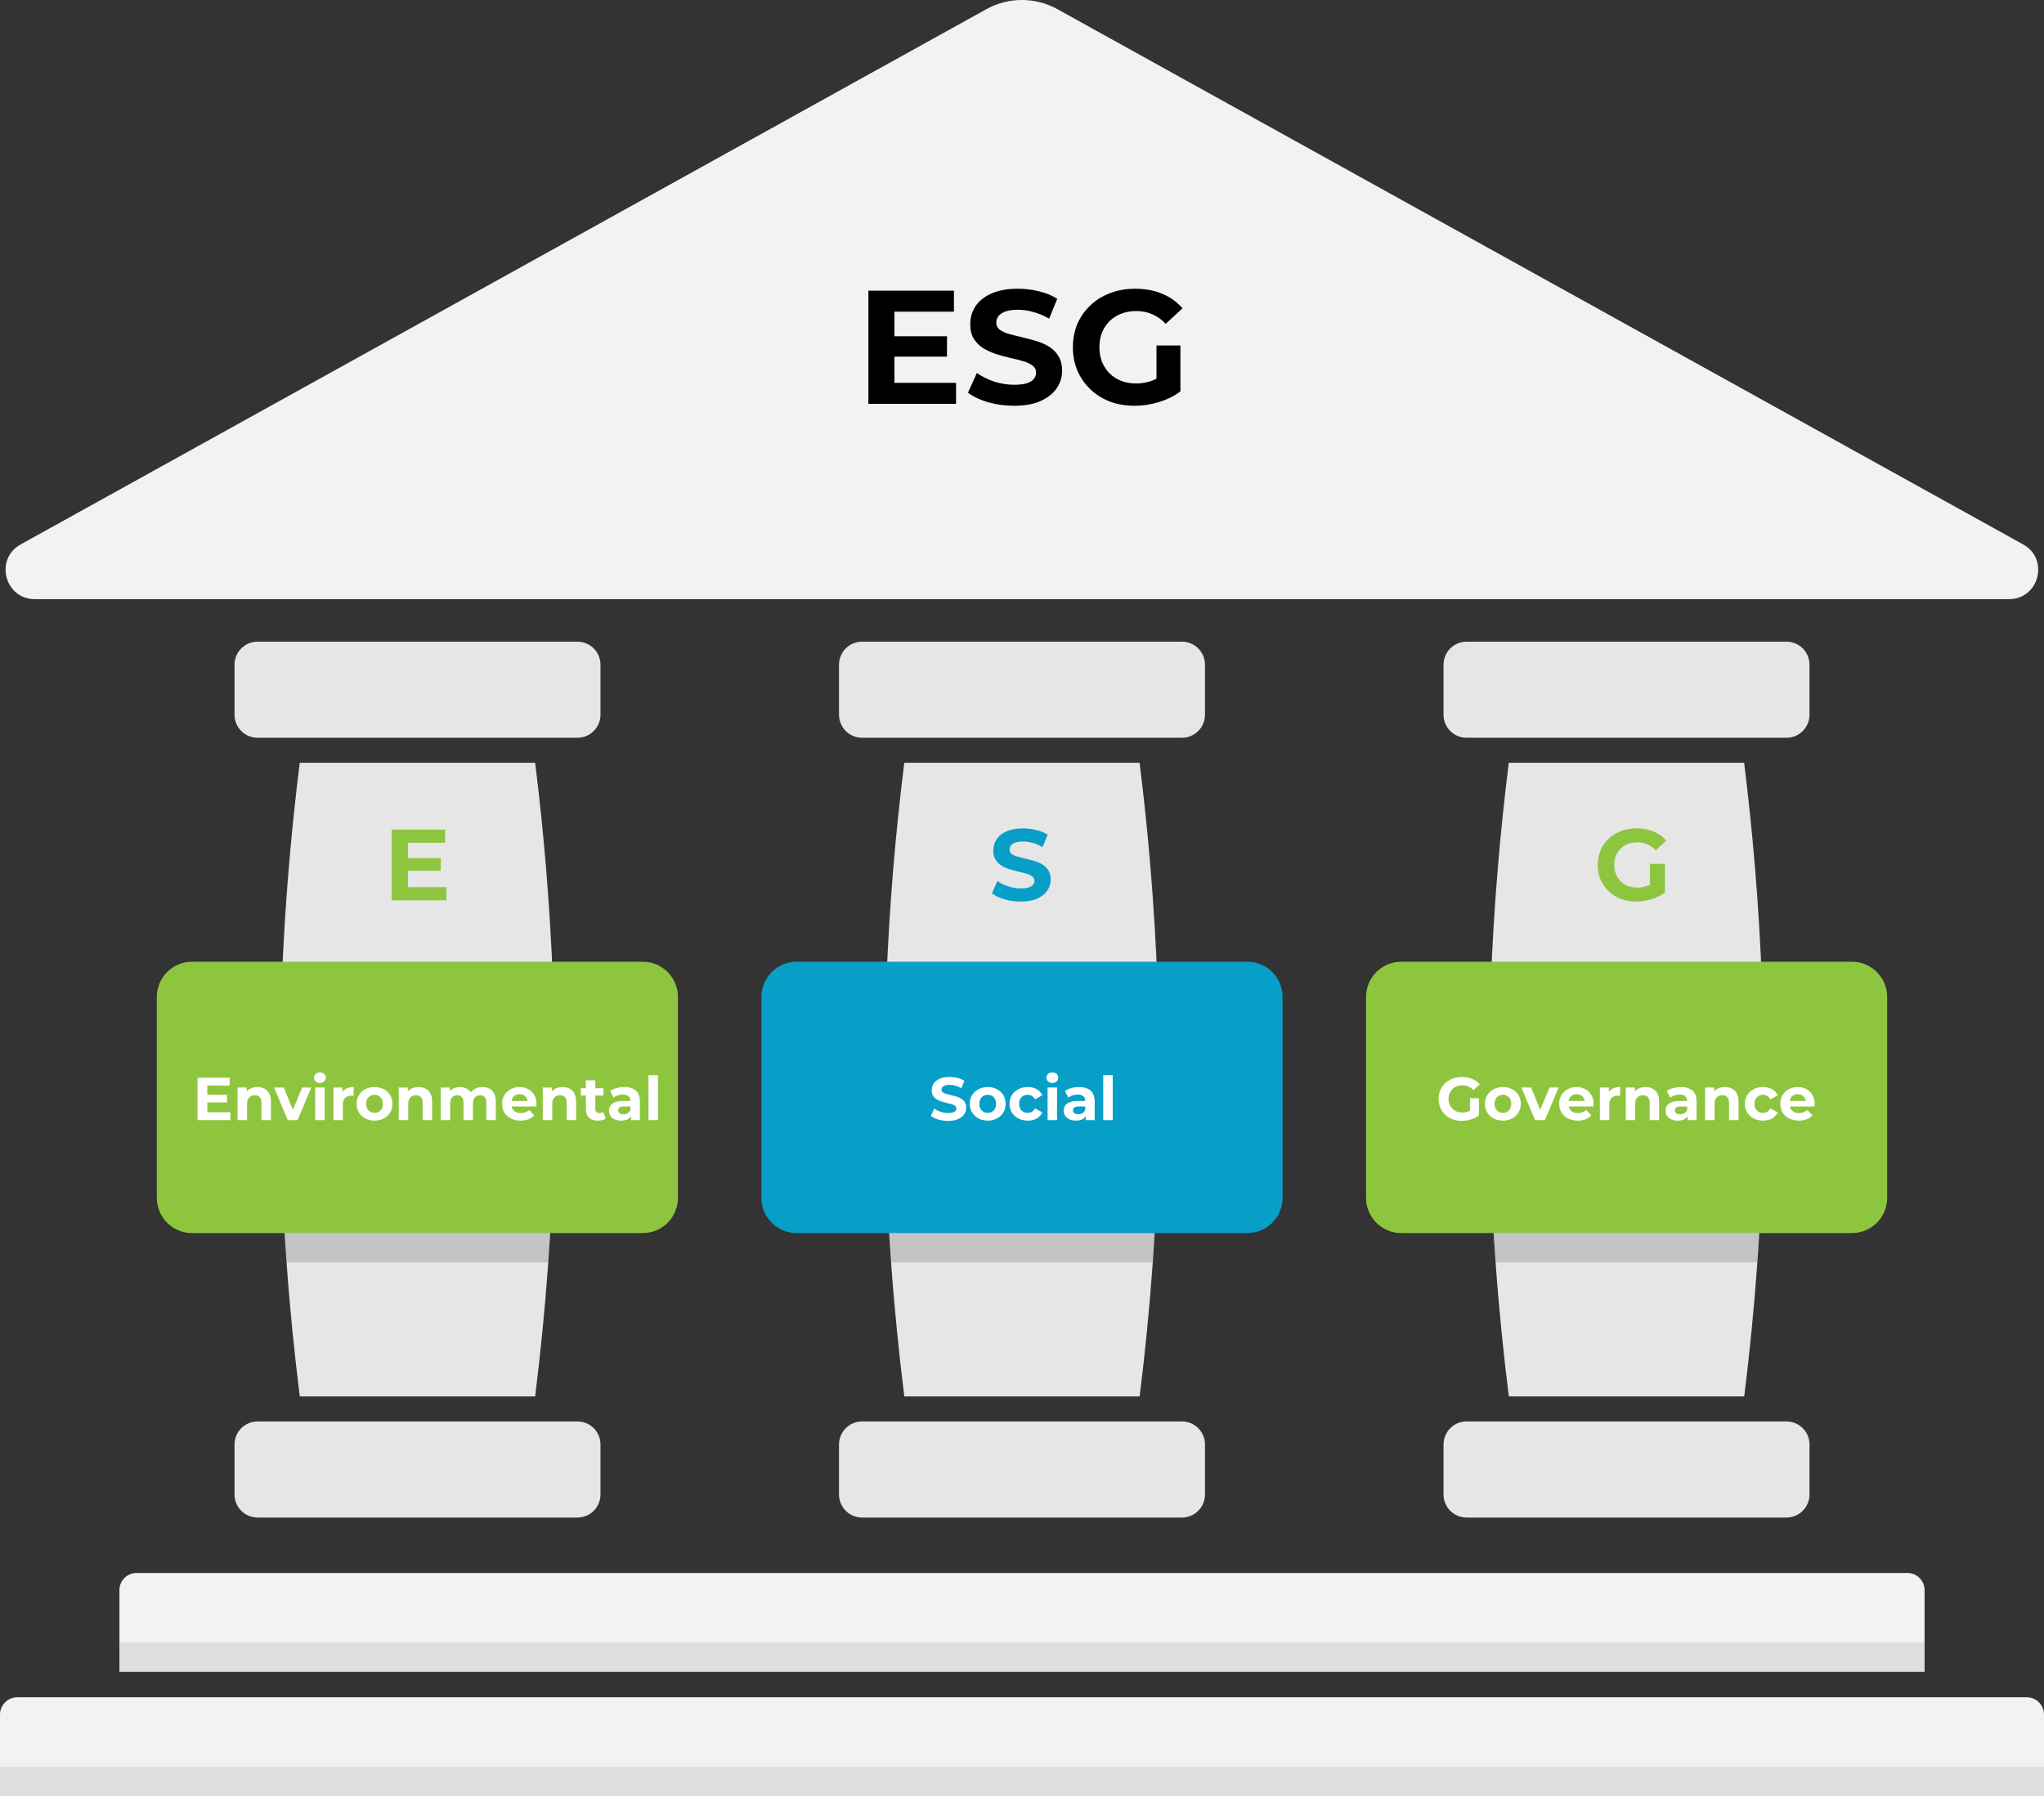 <svg xmlns="http://www.w3.org/2000/svg" width="809" height="711" viewBox="0 0 809 711" fill="none"><rect x="0" y="0" width="809" height="711" fill="#333333" stroke="none"/><path d="M390.399 3.633L8.176 215.512C-2.244 221.286 1.847 237.167 13.772 237.167H795.156C807.067 237.167 811.162 221.286 800.753 215.512L418.524 3.633C414.22 1.246 409.381 -0.005 404.462 -0.005C399.542 -0.005 394.704 1.246 390.399 3.633Z" fill="#F2F2F2"></path><path d="M54.041 622.665H754.959C756.756 622.665 758.48 623.381 759.751 624.654C761.022 625.927 761.736 627.654 761.736 629.454V661.797H47.264V629.454C47.264 627.654 47.978 625.927 49.249 624.654C50.52 623.381 52.244 622.665 54.041 622.665Z" fill="#F2F2F2"></path><path d="M6.848 671.862H802.152C803.968 671.862 805.71 672.585 806.994 673.872C808.279 675.158 809 676.903 809 678.722V710.994H0V678.722C0 676.903 0.721 675.158 2.006 673.872C3.29 672.585 5.032 671.862 6.848 671.862Z" fill="#F2F2F2"></path><path opacity="0.08" d="M761.741 650.182H47.264V661.802H761.741V650.182Z" fill="black"></path><path opacity="0.08" d="M809 699.379H0V710.999H809V699.379Z" fill="black"></path><path d="M228.557 254.006H101.931C96.898 254.006 92.819 258.093 92.819 263.134V282.919C92.819 287.96 96.898 292.047 101.931 292.047H228.557C233.589 292.047 237.669 287.96 237.669 282.919V263.134C237.669 258.093 233.589 254.006 228.557 254.006Z" fill="#E6E6E6"></path><path d="M228.557 562.679H101.931C96.898 562.679 92.819 566.766 92.819 571.807V591.592C92.819 596.633 96.898 600.72 101.931 600.72H228.557C233.589 600.72 237.669 596.633 237.669 591.592V571.807C237.669 566.766 233.589 562.679 228.557 562.679Z" fill="#E6E6E6"></path><path d="M219.592 426.239C219.623 452.094 218.656 476.644 217.003 499.726C215.67 518.38 213.889 536.09 211.808 552.771H118.654C116.558 536.1 114.752 518.405 113.419 499.726C111.745 476.654 110.768 452.104 110.788 426.239C110.809 413.634 111.05 401.349 111.511 389.386C112.706 357.818 115.306 328.569 118.633 301.949H211.808C215.126 328.599 217.695 357.848 218.88 389.386C219.328 401.353 219.565 413.637 219.592 426.239Z" fill="#E6E6E6"></path><path opacity="0.15" d="M219.593 426.239C219.623 452.094 218.657 476.644 217.003 499.726H113.429C111.755 476.654 110.778 452.104 110.799 426.239C110.819 413.634 111.06 401.349 111.521 389.386H218.87C219.325 401.353 219.565 413.637 219.593 426.239Z" fill="black"></path><path d="M254.407 380.706H75.984C68.296 380.706 62.064 386.949 62.064 394.651V474.167C62.064 481.868 68.296 488.111 75.984 488.111H254.407C262.095 488.111 268.327 481.868 268.327 474.167V394.651C268.327 386.949 262.095 380.706 254.407 380.706Z" fill="#8EC53F"></path><path d="M467.813 254.006H341.187C336.154 254.006 332.075 258.093 332.075 263.134V282.919C332.075 287.96 336.154 292.047 341.187 292.047H467.813C472.845 292.047 476.925 287.96 476.925 282.919V263.134C476.925 258.093 472.845 254.006 467.813 254.006Z" fill="#E6E6E6"></path><path d="M467.813 562.679H341.187C336.154 562.679 332.075 566.766 332.075 571.807V591.592C332.075 596.633 336.154 600.72 341.187 600.72H467.813C472.845 600.72 476.925 596.633 476.925 591.592V571.807C476.925 566.766 472.845 562.679 467.813 562.679Z" fill="#E6E6E6"></path><path d="M458.849 426.239C458.879 452.094 457.913 476.644 456.259 499.726C454.926 518.38 453.145 536.09 451.065 552.771H357.93C355.834 536.1 354.033 518.405 352.685 499.726C351.011 476.654 350.034 452.104 350.065 426.239C350.089 413.634 350.329 401.349 350.787 389.386C351.983 357.818 354.583 328.569 357.91 301.949H451.044C454.366 328.599 456.941 357.848 458.116 389.386C458.577 401.353 458.821 413.637 458.849 426.239Z" fill="#E6E6E6"></path><path opacity="0.15" d="M458.849 426.239C458.879 452.094 457.913 476.644 456.259 499.726H352.685C351.011 476.654 350.034 452.104 350.065 426.239C350.089 413.634 350.329 401.349 350.787 389.386H458.136C458.584 401.353 458.821 413.637 458.849 426.239Z" fill="black"></path><path d="M493.709 380.706H315.286C307.598 380.706 301.366 386.949 301.366 394.651V474.167C301.366 481.868 307.598 488.111 315.286 488.111H493.709C501.397 488.111 507.629 481.868 507.629 474.167V394.651C507.629 386.949 501.397 380.706 493.709 380.706Z" fill="#079FC8"></path><path d="M707.074 254.006H580.448C575.416 254.006 571.336 258.093 571.336 263.134V282.919C571.336 287.96 575.416 292.047 580.448 292.047H707.074C712.107 292.047 716.186 287.96 716.186 282.919V263.134C716.186 258.093 712.107 254.006 707.074 254.006Z" fill="#E6E6E6"></path><path d="M707.074 562.679H580.448C575.416 562.679 571.336 566.766 571.336 571.807V591.592C571.336 596.633 575.416 600.72 580.448 600.72H707.074C712.107 600.72 716.186 596.633 716.186 591.592V571.807C716.186 566.766 712.107 562.679 707.074 562.679Z" fill="#E6E6E6"></path><path d="M698.135 426.239C698.166 452.094 697.199 476.634 695.551 499.726C694.213 518.38 692.432 536.09 690.356 552.771H597.186C595.09 536.1 593.289 518.405 591.941 499.726C590.267 476.654 589.29 452.104 589.321 426.239C589.321 413.634 589.562 401.349 590.043 389.386C591.244 357.818 593.839 328.569 597.166 301.949H690.316C693.633 328.599 696.197 357.848 697.382 389.386C697.844 401.353 698.095 413.637 698.135 426.239Z" fill="#E6E6E6"></path><path opacity="0.15" d="M698.135 426.239C698.166 452.094 697.199 476.634 695.551 499.726H591.941C590.267 476.654 589.29 452.104 589.321 426.239C589.321 413.634 589.562 401.349 590.043 389.386H697.393C697.847 401.353 698.095 413.637 698.135 426.239Z" fill="black"></path><path d="M733.011 380.706H554.588C546.9 380.706 540.668 386.949 540.668 394.651V474.167C540.668 481.868 546.9 488.111 554.588 488.111H733.011C740.699 488.111 746.931 481.868 746.931 474.167V394.651C746.931 386.949 740.699 380.706 733.011 380.706Z" fill="#8EC53F"></path><path d="M81.771 433.377H89.859V436.401H81.771V433.377ZM82.059 440.289H91.203V443.409H78.195V426.609H90.891V429.729H82.059V440.289ZM101.881 430.305C102.905 430.305 103.817 430.513 104.617 430.929C105.433 431.329 106.073 431.953 106.537 432.801C107.001 433.633 107.233 434.705 107.233 436.017V443.409H103.489V436.593C103.489 435.553 103.257 434.785 102.793 434.289C102.345 433.793 101.705 433.545 100.873 433.545C100.281 433.545 99.745 433.673 99.265 433.929C98.801 434.169 98.433 434.545 98.161 435.057C97.905 435.569 97.777 436.225 97.777 437.025V443.409H94.033V430.497H97.609V434.073L96.937 432.993C97.401 432.129 98.065 431.465 98.929 431.001C99.793 430.537 100.777 430.305 101.881 430.305ZM113.896 443.409L108.472 430.497H112.336L116.848 441.609H114.928L119.608 430.497H123.208L117.76 443.409H113.896ZM124.736 443.409V430.497H128.48V443.409H124.736ZM126.608 428.697C125.92 428.697 125.36 428.497 124.928 428.097C124.496 427.697 124.28 427.201 124.28 426.609C124.28 426.017 124.496 425.521 124.928 425.121C125.36 424.721 125.92 424.521 126.608 424.521C127.296 424.521 127.856 424.713 128.288 425.097C128.72 425.465 128.936 425.945 128.936 426.537C128.936 427.161 128.72 427.681 128.288 428.097C127.872 428.497 127.312 428.697 126.608 428.697ZM131.955 443.409V430.497H135.531V434.145L135.027 433.089C135.411 432.177 136.027 431.489 136.875 431.025C137.723 430.545 138.755 430.305 139.971 430.305V433.761C139.811 433.745 139.667 433.737 139.539 433.737C139.411 433.721 139.275 433.713 139.131 433.713C138.107 433.713 137.275 434.009 136.635 434.601C136.011 435.177 135.699 436.081 135.699 437.313V443.409H131.955ZM148.247 443.601C146.871 443.601 145.647 443.313 144.575 442.737C143.519 442.161 142.679 441.377 142.055 440.385C141.447 439.377 141.143 438.233 141.143 436.953C141.143 435.657 141.447 434.513 142.055 433.521C142.679 432.513 143.519 431.729 144.575 431.169C145.647 430.593 146.871 430.305 148.247 430.305C149.607 430.305 150.823 430.593 151.895 431.169C152.967 431.729 153.807 432.505 154.415 433.497C155.023 434.489 155.327 435.641 155.327 436.953C155.327 438.233 155.023 439.377 154.415 440.385C153.807 441.377 152.967 442.161 151.895 442.737C150.823 443.313 149.607 443.601 148.247 443.601ZM148.247 440.529C148.871 440.529 149.431 440.385 149.927 440.097C150.423 439.809 150.815 439.401 151.103 438.873C151.391 438.329 151.535 437.689 151.535 436.953C151.535 436.201 151.391 435.561 151.103 435.033C150.815 434.505 150.423 434.097 149.927 433.809C149.431 433.521 148.871 433.377 148.247 433.377C147.623 433.377 147.063 433.521 146.567 433.809C146.071 434.097 145.671 434.505 145.367 435.033C145.079 435.561 144.935 436.201 144.935 436.953C144.935 437.689 145.079 438.329 145.367 438.873C145.671 439.401 146.071 439.809 146.567 440.097C147.063 440.385 147.623 440.529 148.247 440.529ZM165.678 430.305C166.702 430.305 167.614 430.513 168.414 430.929C169.23 431.329 169.87 431.953 170.334 432.801C170.798 433.633 171.03 434.705 171.03 436.017V443.409H167.286V436.593C167.286 435.553 167.054 434.785 166.59 434.289C166.142 433.793 165.502 433.545 164.67 433.545C164.078 433.545 163.542 433.673 163.062 433.929C162.598 434.169 162.23 434.545 161.958 435.057C161.702 435.569 161.574 436.225 161.574 437.025V443.409H157.83V430.497H161.406V434.073L160.734 432.993C161.198 432.129 161.862 431.465 162.726 431.001C163.59 430.537 164.574 430.305 165.678 430.305ZM190.959 430.305C191.983 430.305 192.887 430.513 193.671 430.929C194.471 431.329 195.095 431.953 195.543 432.801C196.007 433.633 196.239 434.705 196.239 436.017V443.409H192.495V436.593C192.495 435.553 192.279 434.785 191.847 434.289C191.415 433.793 190.807 433.545 190.023 433.545C189.479 433.545 188.991 433.673 188.559 433.929C188.127 434.169 187.791 434.537 187.551 435.033C187.311 435.529 187.191 436.161 187.191 436.929V443.409H183.447V436.593C183.447 435.553 183.231 434.785 182.799 434.289C182.383 433.793 181.783 433.545 180.999 433.545C180.455 433.545 179.967 433.673 179.535 433.929C179.103 434.169 178.767 434.537 178.527 435.033C178.287 435.529 178.167 436.161 178.167 436.929V443.409H174.423V430.497H177.999V434.025L177.327 432.993C177.775 432.113 178.407 431.449 179.223 431.001C180.055 430.537 180.999 430.305 182.055 430.305C183.239 430.305 184.271 430.609 185.151 431.217C186.047 431.809 186.639 432.721 186.927 433.953L185.607 433.593C186.039 432.585 186.727 431.785 187.671 431.193C188.631 430.601 189.727 430.305 190.959 430.305ZM206.097 443.601C204.625 443.601 203.329 443.313 202.209 442.737C201.105 442.161 200.249 441.377 199.641 440.385C199.033 439.377 198.729 438.233 198.729 436.953C198.729 435.657 199.025 434.513 199.617 433.521C200.225 432.513 201.049 431.729 202.089 431.169C203.129 430.593 204.305 430.305 205.617 430.305C206.881 430.305 208.017 430.577 209.025 431.121C210.049 431.649 210.857 432.417 211.449 433.425C212.041 434.417 212.337 435.609 212.337 437.001C212.337 437.145 212.329 437.313 212.313 437.505C212.297 437.681 212.281 437.849 212.265 438.009H201.777V435.825H210.297L208.857 436.473C208.857 435.801 208.721 435.217 208.449 434.721C208.177 434.225 207.801 433.841 207.321 433.569C206.841 433.281 206.281 433.137 205.641 433.137C205.001 433.137 204.433 433.281 203.937 433.569C203.457 433.841 203.081 434.233 202.809 434.745C202.537 435.241 202.401 435.833 202.401 436.521V437.097C202.401 437.801 202.553 438.425 202.857 438.969C203.177 439.497 203.617 439.905 204.177 440.193C204.753 440.465 205.425 440.601 206.193 440.601C206.881 440.601 207.481 440.497 207.993 440.289C208.521 440.081 209.001 439.769 209.433 439.353L211.425 441.513C210.833 442.185 210.089 442.705 209.193 443.073C208.297 443.425 207.265 443.601 206.097 443.601ZM222.678 430.305C223.702 430.305 224.614 430.513 225.414 430.929C226.23 431.329 226.87 431.953 227.334 432.801C227.798 433.633 228.03 434.705 228.03 436.017V443.409H224.286V436.593C224.286 435.553 224.054 434.785 223.59 434.289C223.142 433.793 222.502 433.545 221.67 433.545C221.078 433.545 220.542 433.673 220.062 433.929C219.598 434.169 219.23 434.545 218.958 435.057C218.702 435.569 218.574 436.225 218.574 437.025V443.409H214.83V430.497H218.406V434.073L217.734 432.993C218.198 432.129 218.862 431.465 219.726 431.001C220.59 430.537 221.574 430.305 222.678 430.305ZM236.703 443.601C235.183 443.601 233.999 443.217 233.151 442.449C232.303 441.665 231.879 440.505 231.879 438.969V427.641H235.623V438.921C235.623 439.465 235.767 439.889 236.055 440.193C236.343 440.481 236.735 440.625 237.231 440.625C237.823 440.625 238.327 440.465 238.743 440.145L239.751 442.785C239.367 443.057 238.903 443.265 238.359 443.409C237.831 443.537 237.279 443.601 236.703 443.601ZM229.887 433.665V430.785H238.839V433.665H229.887ZM249.773 443.409V440.889L249.533 440.337V435.825C249.533 435.025 249.285 434.401 248.789 433.953C248.309 433.505 247.565 433.281 246.557 433.281C245.869 433.281 245.189 433.393 244.517 433.617C243.861 433.825 243.301 434.113 242.837 434.481L241.493 431.865C242.197 431.369 243.045 430.985 244.037 430.713C245.029 430.441 246.037 430.305 247.061 430.305C249.029 430.305 250.557 430.769 251.645 431.697C252.733 432.625 253.277 434.073 253.277 436.041V443.409H249.773ZM245.837 443.601C244.829 443.601 243.965 443.433 243.245 443.097C242.525 442.745 241.973 442.273 241.589 441.681C241.205 441.089 241.013 440.425 241.013 439.689C241.013 438.921 241.197 438.249 241.565 437.673C241.949 437.097 242.549 436.649 243.365 436.329C244.181 435.993 245.245 435.825 246.557 435.825H249.989V438.009H246.965C246.085 438.009 245.477 438.153 245.141 438.441C244.821 438.729 244.661 439.089 244.661 439.521C244.661 440.001 244.845 440.385 245.213 440.673C245.597 440.945 246.117 441.081 246.773 441.081C247.397 441.081 247.957 440.937 248.453 440.649C248.949 440.345 249.309 439.905 249.533 439.329L250.109 441.057C249.837 441.889 249.341 442.521 248.621 442.953C247.901 443.385 246.973 443.601 245.837 443.601ZM256.666 443.409V425.601H260.41V443.409H256.666Z" fill="white"></path><path d="M160.971 339.675H174.451V344.715H160.971V339.675ZM161.451 351.195H176.691V356.395H155.011V328.395H176.171V333.595H161.451V351.195Z" fill="#8EC53F"></path><path d="M403.977 356.875C401.737 356.875 399.59 356.582 397.537 355.995C395.483 355.382 393.83 354.595 392.577 353.635L394.777 348.755C395.977 349.609 397.39 350.315 399.017 350.875C400.67 351.409 402.337 351.675 404.017 351.675C405.297 351.675 406.323 351.555 407.097 351.315C407.897 351.049 408.483 350.689 408.857 350.235C409.23 349.782 409.417 349.262 409.417 348.675C409.417 347.929 409.123 347.342 408.537 346.915C407.95 346.462 407.177 346.102 406.217 345.835C405.257 345.542 404.19 345.275 403.017 345.035C401.87 344.769 400.71 344.449 399.537 344.075C398.39 343.702 397.337 343.222 396.377 342.635C395.417 342.049 394.63 341.275 394.017 340.315C393.43 339.355 393.137 338.129 393.137 336.635C393.137 335.035 393.563 333.582 394.417 332.275C395.297 330.942 396.603 329.889 398.337 329.115C400.097 328.315 402.297 327.915 404.937 327.915C406.697 327.915 408.43 328.129 410.137 328.555C411.843 328.955 413.35 329.569 414.657 330.395L412.657 335.315C411.35 334.569 410.043 334.022 408.737 333.675C407.43 333.302 406.15 333.115 404.897 333.115C403.643 333.115 402.617 333.262 401.817 333.555C401.017 333.849 400.443 334.235 400.097 334.715C399.75 335.169 399.577 335.702 399.577 336.315C399.577 337.035 399.87 337.622 400.457 338.075C401.043 338.502 401.817 338.849 402.777 339.115C403.737 339.382 404.79 339.649 405.937 339.915C407.11 340.182 408.27 340.489 409.417 340.835C410.59 341.182 411.657 341.649 412.617 342.235C413.577 342.822 414.35 343.595 414.937 344.555C415.55 345.515 415.857 346.729 415.857 348.195C415.857 349.769 415.417 351.209 414.537 352.515C413.657 353.822 412.337 354.875 410.577 355.675C408.843 356.475 406.643 356.875 403.977 356.875Z" fill="#079FC8"></path><path d="M353.242 133.111H374.81V141.175H353.242V133.111ZM354.01 151.543H378.394V159.863H343.706V115.063H377.562V123.383H354.01V151.543ZM401.364 160.631C397.78 160.631 394.345 160.162 391.06 159.223C387.774 158.242 385.129 156.983 383.124 155.447L386.644 147.639C388.564 149.004 390.825 150.135 393.428 151.031C396.073 151.884 398.74 152.311 401.428 152.311C403.476 152.311 405.118 152.119 406.356 151.735C407.636 151.308 408.574 150.732 409.172 150.007C409.769 149.282 410.068 148.45 410.068 147.511C410.068 146.316 409.598 145.378 408.66 144.695C407.721 143.97 406.484 143.394 404.948 142.967C403.412 142.498 401.705 142.071 399.828 141.687C397.993 141.26 396.137 140.748 394.26 140.151C392.425 139.554 390.74 138.786 389.204 137.847C387.668 136.908 386.409 135.671 385.428 134.135C384.489 132.599 384.02 130.636 384.02 128.247C384.02 125.687 384.702 123.362 386.068 121.271C387.476 119.138 389.566 117.452 392.34 116.215C395.156 114.935 398.676 114.295 402.9 114.295C405.716 114.295 408.489 114.636 411.22 115.319C413.95 115.959 416.361 116.94 418.452 118.263L415.252 126.135C413.161 124.94 411.07 124.066 408.98 123.511C406.889 122.914 404.841 122.615 402.836 122.615C400.83 122.615 399.188 122.85 397.908 123.319C396.628 123.788 395.71 124.407 395.156 125.175C394.601 125.9 394.324 126.754 394.324 127.735C394.324 128.887 394.793 129.826 395.732 130.551C396.67 131.234 397.908 131.788 399.444 132.215C400.98 132.642 402.665 133.068 404.5 133.495C406.377 133.922 408.233 134.412 410.068 134.967C411.945 135.522 413.652 136.268 415.188 137.207C416.724 138.146 417.961 139.383 418.9 140.919C419.881 142.455 420.372 144.396 420.372 146.743C420.372 149.26 419.668 151.564 418.26 153.655C416.852 155.746 414.74 157.431 411.924 158.711C409.15 159.991 405.63 160.631 401.364 160.631ZM449.088 160.631C445.547 160.631 442.283 160.076 439.296 158.967C436.352 157.815 433.771 156.194 431.552 154.103C429.376 152.012 427.67 149.559 426.432 146.743C425.238 143.927 424.64 140.834 424.64 137.463C424.64 134.092 425.238 130.999 426.432 128.183C427.67 125.367 429.398 122.914 431.616 120.823C433.835 118.732 436.438 117.132 439.424 116.023C442.411 114.871 445.696 114.295 449.28 114.295C453.248 114.295 456.811 114.956 459.968 116.279C463.168 117.602 465.856 119.522 468.032 122.039L461.376 128.183C459.755 126.476 457.984 125.218 456.064 124.407C454.144 123.554 452.054 123.127 449.792 123.127C447.616 123.127 445.632 123.468 443.84 124.151C442.048 124.834 440.491 125.815 439.168 127.095C437.888 128.375 436.886 129.89 436.16 131.639C435.478 133.388 435.136 135.33 435.136 137.463C435.136 139.554 435.478 141.474 436.16 143.223C436.886 144.972 437.888 146.508 439.168 147.831C440.491 149.111 442.027 150.092 443.776 150.775C445.568 151.458 447.531 151.799 449.664 151.799C451.712 151.799 453.696 151.479 455.616 150.839C457.579 150.156 459.478 149.026 461.312 147.447L467.2 154.935C464.768 156.77 461.931 158.178 458.688 159.159C455.488 160.14 452.288 160.631 449.088 160.631ZM457.728 153.591V136.759H467.2V154.935L457.728 153.591Z" fill="black"></path><path d="M647.639 356.875C645.426 356.875 643.386 356.529 641.519 355.835C639.679 355.115 638.066 354.102 636.679 352.795C635.319 351.489 634.253 349.955 633.479 348.195C632.733 346.435 632.359 344.502 632.359 342.395C632.359 340.289 632.733 338.355 633.479 336.595C634.253 334.835 635.333 333.302 636.719 331.995C638.106 330.689 639.733 329.689 641.599 328.995C643.466 328.275 645.519 327.915 647.759 327.915C650.239 327.915 652.466 328.329 654.439 329.155C656.439 329.982 658.119 331.182 659.479 332.755L655.319 336.595C654.306 335.529 653.199 334.742 651.999 334.235C650.799 333.702 649.493 333.435 648.079 333.435C646.719 333.435 645.479 333.649 644.359 334.075C643.239 334.502 642.266 335.115 641.439 335.915C640.639 336.715 640.013 337.662 639.559 338.755C639.133 339.849 638.919 341.062 638.919 342.395C638.919 343.702 639.133 344.902 639.559 345.995C640.013 347.089 640.639 348.049 641.439 348.875C642.266 349.675 643.226 350.289 644.319 350.715C645.439 351.142 646.666 351.355 647.999 351.355C649.279 351.355 650.519 351.155 651.719 350.755C652.946 350.329 654.133 349.622 655.279 348.635L658.959 353.315C657.439 354.462 655.666 355.342 653.639 355.955C651.639 356.569 649.639 356.875 647.639 356.875ZM653.039 352.475V341.955H658.959V353.315L653.039 352.475Z" fill="#8EC53F"></path><path d="M375.273 443.697C373.929 443.697 372.641 443.521 371.409 443.169C370.177 442.801 369.185 442.329 368.433 441.753L369.753 438.825C370.473 439.337 371.321 439.761 372.297 440.097C373.289 440.417 374.289 440.577 375.297 440.577C376.065 440.577 376.681 440.505 377.145 440.361C377.625 440.201 377.977 439.985 378.201 439.713C378.425 439.441 378.537 439.129 378.537 438.777C378.537 438.329 378.361 437.977 378.009 437.721C377.657 437.449 377.193 437.233 376.617 437.073C376.041 436.897 375.401 436.737 374.697 436.593C374.009 436.433 373.313 436.241 372.609 436.017C371.921 435.793 371.289 435.505 370.713 435.153C370.137 434.801 369.665 434.337 369.297 433.761C368.945 433.185 368.769 432.449 368.769 431.553C368.769 430.593 369.025 429.721 369.537 428.937C370.065 428.137 370.849 427.505 371.889 427.041C372.945 426.561 374.265 426.321 375.849 426.321C376.905 426.321 377.945 426.449 378.969 426.705C379.993 426.945 380.897 427.313 381.681 427.809L380.481 430.761C379.697 430.313 378.913 429.985 378.129 429.777C377.345 429.553 376.577 429.441 375.825 429.441C375.073 429.441 374.457 429.529 373.977 429.705C373.497 429.881 373.153 430.113 372.945 430.401C372.737 430.673 372.633 430.993 372.633 431.361C372.633 431.793 372.809 432.145 373.161 432.417C373.513 432.673 373.977 432.881 374.553 433.041C375.129 433.201 375.761 433.361 376.449 433.521C377.153 433.681 377.849 433.865 378.537 434.073C379.241 434.281 379.881 434.561 380.457 434.913C381.033 435.265 381.497 435.729 381.849 436.305C382.217 436.881 382.401 437.609 382.401 438.489C382.401 439.433 382.137 440.297 381.609 441.081C381.081 441.865 380.289 442.497 379.233 442.977C378.193 443.457 376.873 443.697 375.273 443.697ZM390.938 443.601C389.562 443.601 388.338 443.313 387.266 442.737C386.21 442.161 385.37 441.377 384.746 440.385C384.138 439.377 383.834 438.233 383.834 436.953C383.834 435.657 384.138 434.513 384.746 433.521C385.37 432.513 386.21 431.729 387.266 431.169C388.338 430.593 389.562 430.305 390.938 430.305C392.298 430.305 393.514 430.593 394.586 431.169C395.658 431.729 396.498 432.505 397.106 433.497C397.714 434.489 398.018 435.641 398.018 436.953C398.018 438.233 397.714 439.377 397.106 440.385C396.498 441.377 395.658 442.161 394.586 442.737C393.514 443.313 392.298 443.601 390.938 443.601ZM390.938 440.529C391.562 440.529 392.122 440.385 392.618 440.097C393.114 439.809 393.506 439.401 393.794 438.873C394.082 438.329 394.226 437.689 394.226 436.953C394.226 436.201 394.082 435.561 393.794 435.033C393.506 434.505 393.114 434.097 392.618 433.809C392.122 433.521 391.562 433.377 390.938 433.377C390.314 433.377 389.754 433.521 389.258 433.809C388.762 434.097 388.362 434.505 388.058 435.033C387.77 435.561 387.626 436.201 387.626 436.953C387.626 437.689 387.77 438.329 388.058 438.873C388.362 439.401 388.762 439.809 389.258 440.097C389.754 440.385 390.314 440.529 390.938 440.529ZM406.761 443.601C405.369 443.601 404.129 443.321 403.041 442.761C401.953 442.185 401.097 441.393 400.473 440.385C399.865 439.377 399.561 438.233 399.561 436.953C399.561 435.657 399.865 434.513 400.473 433.521C401.097 432.513 401.953 431.729 403.041 431.169C404.129 430.593 405.369 430.305 406.761 430.305C408.121 430.305 409.305 430.593 410.313 431.169C411.321 431.729 412.065 432.537 412.545 433.593L409.641 435.153C409.305 434.545 408.881 434.097 408.369 433.809C407.873 433.521 407.329 433.377 406.737 433.377C406.097 433.377 405.521 433.521 405.009 433.809C404.497 434.097 404.089 434.505 403.785 435.033C403.497 435.561 403.353 436.201 403.353 436.953C403.353 437.705 403.497 438.345 403.785 438.873C404.089 439.401 404.497 439.809 405.009 440.097C405.521 440.385 406.097 440.529 406.737 440.529C407.329 440.529 407.873 440.393 408.369 440.121C408.881 439.833 409.305 439.377 409.641 438.753L412.545 440.337C412.065 441.377 411.321 442.185 410.313 442.761C409.305 443.321 408.121 443.601 406.761 443.601ZM414.63 443.409V430.497H418.374V443.409H414.63ZM416.502 428.697C415.814 428.697 415.254 428.497 414.822 428.097C414.39 427.697 414.174 427.201 414.174 426.609C414.174 426.017 414.39 425.521 414.822 425.121C415.254 424.721 415.814 424.521 416.502 424.521C417.19 424.521 417.75 424.713 418.182 425.097C418.614 425.465 418.83 425.945 418.83 426.537C418.83 427.161 418.614 427.681 418.182 428.097C417.766 428.497 417.206 428.697 416.502 428.697ZM429.769 443.409V440.889L429.529 440.337V435.825C429.529 435.025 429.281 434.401 428.785 433.953C428.305 433.505 427.561 433.281 426.553 433.281C425.865 433.281 425.185 433.393 424.513 433.617C423.857 433.825 423.297 434.113 422.833 434.481L421.489 431.865C422.193 431.369 423.041 430.985 424.033 430.713C425.025 430.441 426.033 430.305 427.057 430.305C429.025 430.305 430.553 430.769 431.641 431.697C432.729 432.625 433.273 434.073 433.273 436.041V443.409H429.769ZM425.833 443.601C424.825 443.601 423.961 443.433 423.241 443.097C422.521 442.745 421.969 442.273 421.585 441.681C421.201 441.089 421.009 440.425 421.009 439.689C421.009 438.921 421.193 438.249 421.561 437.673C421.945 437.097 422.545 436.649 423.361 436.329C424.177 435.993 425.241 435.825 426.553 435.825H429.985V438.009H426.961C426.081 438.009 425.473 438.153 425.137 438.441C424.817 438.729 424.657 439.089 424.657 439.521C424.657 440.001 424.841 440.385 425.209 440.673C425.593 440.945 426.113 441.081 426.769 441.081C427.393 441.081 427.953 440.937 428.449 440.649C428.945 440.345 429.305 439.905 429.529 439.329L430.105 441.057C429.833 441.889 429.337 442.521 428.617 442.953C427.897 443.385 426.969 443.601 425.833 443.601ZM436.661 443.409V425.601H440.405V443.409H436.661Z" fill="white"></path><path d="M578.562 443.697C577.234 443.697 576.01 443.489 574.89 443.073C573.786 442.641 572.818 442.033 571.986 441.249C571.17 440.465 570.53 439.545 570.066 438.489C569.618 437.433 569.394 436.273 569.394 435.009C569.394 433.745 569.618 432.585 570.066 431.529C570.53 430.473 571.178 429.553 572.01 428.769C572.842 427.985 573.818 427.385 574.938 426.969C576.058 426.537 577.29 426.321 578.634 426.321C580.122 426.321 581.458 426.569 582.642 427.065C583.842 427.561 584.85 428.281 585.666 429.225L583.17 431.529C582.562 430.889 581.898 430.417 581.178 430.113C580.458 429.793 579.674 429.633 578.826 429.633C578.01 429.633 577.266 429.761 576.594 430.017C575.922 430.273 575.338 430.641 574.842 431.121C574.362 431.601 573.986 432.169 573.714 432.825C573.458 433.481 573.33 434.209 573.33 435.009C573.33 435.793 573.458 436.513 573.714 437.169C573.986 437.825 574.362 438.401 574.842 438.897C575.338 439.377 575.914 439.745 576.57 440.001C577.242 440.257 577.978 440.385 578.778 440.385C579.546 440.385 580.29 440.265 581.01 440.025C581.746 439.769 582.458 439.345 583.146 438.753L585.354 441.561C584.442 442.249 583.378 442.777 582.162 443.145C580.962 443.513 579.762 443.697 578.562 443.697ZM581.802 441.057V434.745H585.354V441.561L581.802 441.057ZM594.846 443.601C593.47 443.601 592.246 443.313 591.174 442.737C590.118 442.161 589.278 441.377 588.654 440.385C588.046 439.377 587.742 438.233 587.742 436.953C587.742 435.657 588.046 434.513 588.654 433.521C589.278 432.513 590.118 431.729 591.174 431.169C592.246 430.593 593.47 430.305 594.846 430.305C596.206 430.305 597.422 430.593 598.494 431.169C599.566 431.729 600.406 432.505 601.014 433.497C601.622 434.489 601.926 435.641 601.926 436.953C601.926 438.233 601.622 439.377 601.014 440.385C600.406 441.377 599.566 442.161 598.494 442.737C597.422 443.313 596.206 443.601 594.846 443.601ZM594.846 440.529C595.47 440.529 596.03 440.385 596.526 440.097C597.022 439.809 597.414 439.401 597.702 438.873C597.99 438.329 598.134 437.689 598.134 436.953C598.134 436.201 597.99 435.561 597.702 435.033C597.414 434.505 597.022 434.097 596.526 433.809C596.03 433.521 595.47 433.377 594.846 433.377C594.222 433.377 593.662 433.521 593.166 433.809C592.67 434.097 592.27 434.505 591.966 435.033C591.678 435.561 591.534 436.201 591.534 436.953C591.534 437.689 591.678 438.329 591.966 438.873C592.27 439.401 592.67 439.809 593.166 440.097C593.662 440.385 594.222 440.529 594.846 440.529ZM607.581 443.409L602.157 430.497H606.021L610.533 441.609H608.613L613.293 430.497H616.893L611.445 443.409H607.581ZM624.477 443.601C623.005 443.601 621.709 443.313 620.589 442.737C619.485 442.161 618.629 441.377 618.021 440.385C617.413 439.377 617.109 438.233 617.109 436.953C617.109 435.657 617.405 434.513 617.997 433.521C618.605 432.513 619.429 431.729 620.469 431.169C621.509 430.593 622.685 430.305 623.997 430.305C625.261 430.305 626.397 430.577 627.405 431.121C628.429 431.649 629.237 432.417 629.829 433.425C630.421 434.417 630.717 435.609 630.717 437.001C630.717 437.145 630.709 437.313 630.693 437.505C630.677 437.681 630.661 437.849 630.645 438.009H620.157V435.825H628.677L627.237 436.473C627.237 435.801 627.101 435.217 626.829 434.721C626.557 434.225 626.181 433.841 625.701 433.569C625.221 433.281 624.661 433.137 624.021 433.137C623.381 433.137 622.813 433.281 622.317 433.569C621.837 433.841 621.461 434.233 621.189 434.745C620.917 435.241 620.781 435.833 620.781 436.521V437.097C620.781 437.801 620.933 438.425 621.237 438.969C621.557 439.497 621.997 439.905 622.557 440.193C623.133 440.465 623.805 440.601 624.573 440.601C625.261 440.601 625.861 440.497 626.373 440.289C626.901 440.081 627.381 439.769 627.813 439.353L629.805 441.513C629.213 442.185 628.469 442.705 627.573 443.073C626.677 443.425 625.645 443.601 624.477 443.601ZM633.21 443.409V430.497H636.786V434.145L636.282 433.089C636.666 432.177 637.282 431.489 638.13 431.025C638.978 430.545 640.01 430.305 641.226 430.305V433.761C641.066 433.745 640.922 433.737 640.794 433.737C640.666 433.721 640.53 433.713 640.386 433.713C639.362 433.713 638.53 434.009 637.89 434.601C637.266 435.177 636.954 436.081 636.954 437.313V443.409H633.21ZM651.324 430.305C652.348 430.305 653.26 430.513 654.06 430.929C654.876 431.329 655.516 431.953 655.98 432.801C656.444 433.633 656.676 434.705 656.676 436.017V443.409H652.932V436.593C652.932 435.553 652.7 434.785 652.236 434.289C651.788 433.793 651.148 433.545 650.316 433.545C649.724 433.545 649.188 433.673 648.708 433.929C648.244 434.169 647.876 434.545 647.604 435.057C647.348 435.569 647.22 436.225 647.22 437.025V443.409H643.476V430.497H647.052V434.073L646.38 432.993C646.844 432.129 647.508 431.465 648.372 431.001C649.236 430.537 650.22 430.305 651.324 430.305ZM667.989 443.409V440.889L667.749 440.337V435.825C667.749 435.025 667.501 434.401 667.005 433.953C666.525 433.505 665.781 433.281 664.773 433.281C664.085 433.281 663.405 433.393 662.733 433.617C662.077 433.825 661.517 434.113 661.053 434.481L659.709 431.865C660.413 431.369 661.261 430.985 662.253 430.713C663.245 430.441 664.253 430.305 665.277 430.305C667.245 430.305 668.773 430.769 669.861 431.697C670.949 432.625 671.493 434.073 671.493 436.041V443.409H667.989ZM664.053 443.601C663.045 443.601 662.181 443.433 661.461 443.097C660.741 442.745 660.189 442.273 659.805 441.681C659.421 441.089 659.229 440.425 659.229 439.689C659.229 438.921 659.413 438.249 659.781 437.673C660.165 437.097 660.765 436.649 661.581 436.329C662.397 435.993 663.461 435.825 664.773 435.825H668.205V438.009H665.181C664.301 438.009 663.693 438.153 663.357 438.441C663.037 438.729 662.877 439.089 662.877 439.521C662.877 440.001 663.061 440.385 663.429 440.673C663.813 440.945 664.333 441.081 664.989 441.081C665.613 441.081 666.173 440.937 666.669 440.649C667.165 440.345 667.525 439.905 667.749 439.329L668.325 441.057C668.053 441.889 667.557 442.521 666.837 442.953C666.117 443.385 665.189 443.601 664.053 443.601ZM682.73 430.305C683.754 430.305 684.666 430.513 685.466 430.929C686.282 431.329 686.922 431.953 687.386 432.801C687.85 433.633 688.082 434.705 688.082 436.017V443.409H684.338V436.593C684.338 435.553 684.106 434.785 683.642 434.289C683.194 433.793 682.554 433.545 681.722 433.545C681.13 433.545 680.594 433.673 680.114 433.929C679.65 434.169 679.282 434.545 679.01 435.057C678.754 435.569 678.626 436.225 678.626 437.025V443.409H674.882V430.497H678.458V434.073L677.786 432.993C678.25 432.129 678.914 431.465 679.778 431.001C680.642 430.537 681.626 430.305 682.73 430.305ZM697.809 443.601C696.417 443.601 695.177 443.321 694.089 442.761C693.001 442.185 692.145 441.393 691.521 440.385C690.913 439.377 690.609 438.233 690.609 436.953C690.609 435.657 690.913 434.513 691.521 433.521C692.145 432.513 693.001 431.729 694.089 431.169C695.177 430.593 696.417 430.305 697.809 430.305C699.169 430.305 700.353 430.593 701.361 431.169C702.369 431.729 703.113 432.537 703.593 433.593L700.689 435.153C700.353 434.545 699.929 434.097 699.417 433.809C698.921 433.521 698.377 433.377 697.785 433.377C697.145 433.377 696.569 433.521 696.057 433.809C695.545 434.097 695.137 434.505 694.833 435.033C694.545 435.561 694.401 436.201 694.401 436.953C694.401 437.705 694.545 438.345 694.833 438.873C695.137 439.401 695.545 439.809 696.057 440.097C696.569 440.385 697.145 440.529 697.785 440.529C698.377 440.529 698.921 440.393 699.417 440.121C699.929 439.833 700.353 439.377 700.689 438.753L703.593 440.337C703.113 441.377 702.369 442.185 701.361 442.761C700.353 443.321 699.169 443.601 697.809 443.601ZM711.993 443.601C710.521 443.601 709.225 443.313 708.105 442.737C707.001 442.161 706.145 441.377 705.537 440.385C704.929 439.377 704.625 438.233 704.625 436.953C704.625 435.657 704.921 434.513 705.513 433.521C706.121 432.513 706.945 431.729 707.985 431.169C709.025 430.593 710.201 430.305 711.513 430.305C712.777 430.305 713.913 430.577 714.921 431.121C715.945 431.649 716.753 432.417 717.345 433.425C717.937 434.417 718.233 435.609 718.233 437.001C718.233 437.145 718.225 437.313 718.209 437.505C718.193 437.681 718.177 437.849 718.161 438.009H707.673V435.825H716.193L714.753 436.473C714.753 435.801 714.617 435.217 714.345 434.721C714.073 434.225 713.697 433.841 713.217 433.569C712.737 433.281 712.177 433.137 711.537 433.137C710.897 433.137 710.329 433.281 709.833 433.569C709.353 433.841 708.977 434.233 708.705 434.745C708.433 435.241 708.297 435.833 708.297 436.521V437.097C708.297 437.801 708.449 438.425 708.753 438.969C709.073 439.497 709.513 439.905 710.073 440.193C710.649 440.465 711.321 440.601 712.089 440.601C712.777 440.601 713.377 440.497 713.889 440.289C714.417 440.081 714.897 439.769 715.329 439.353L717.321 441.513C716.729 442.185 715.985 442.705 715.089 443.073C714.193 443.425 713.161 443.601 711.993 443.601Z" fill="white"></path></svg>